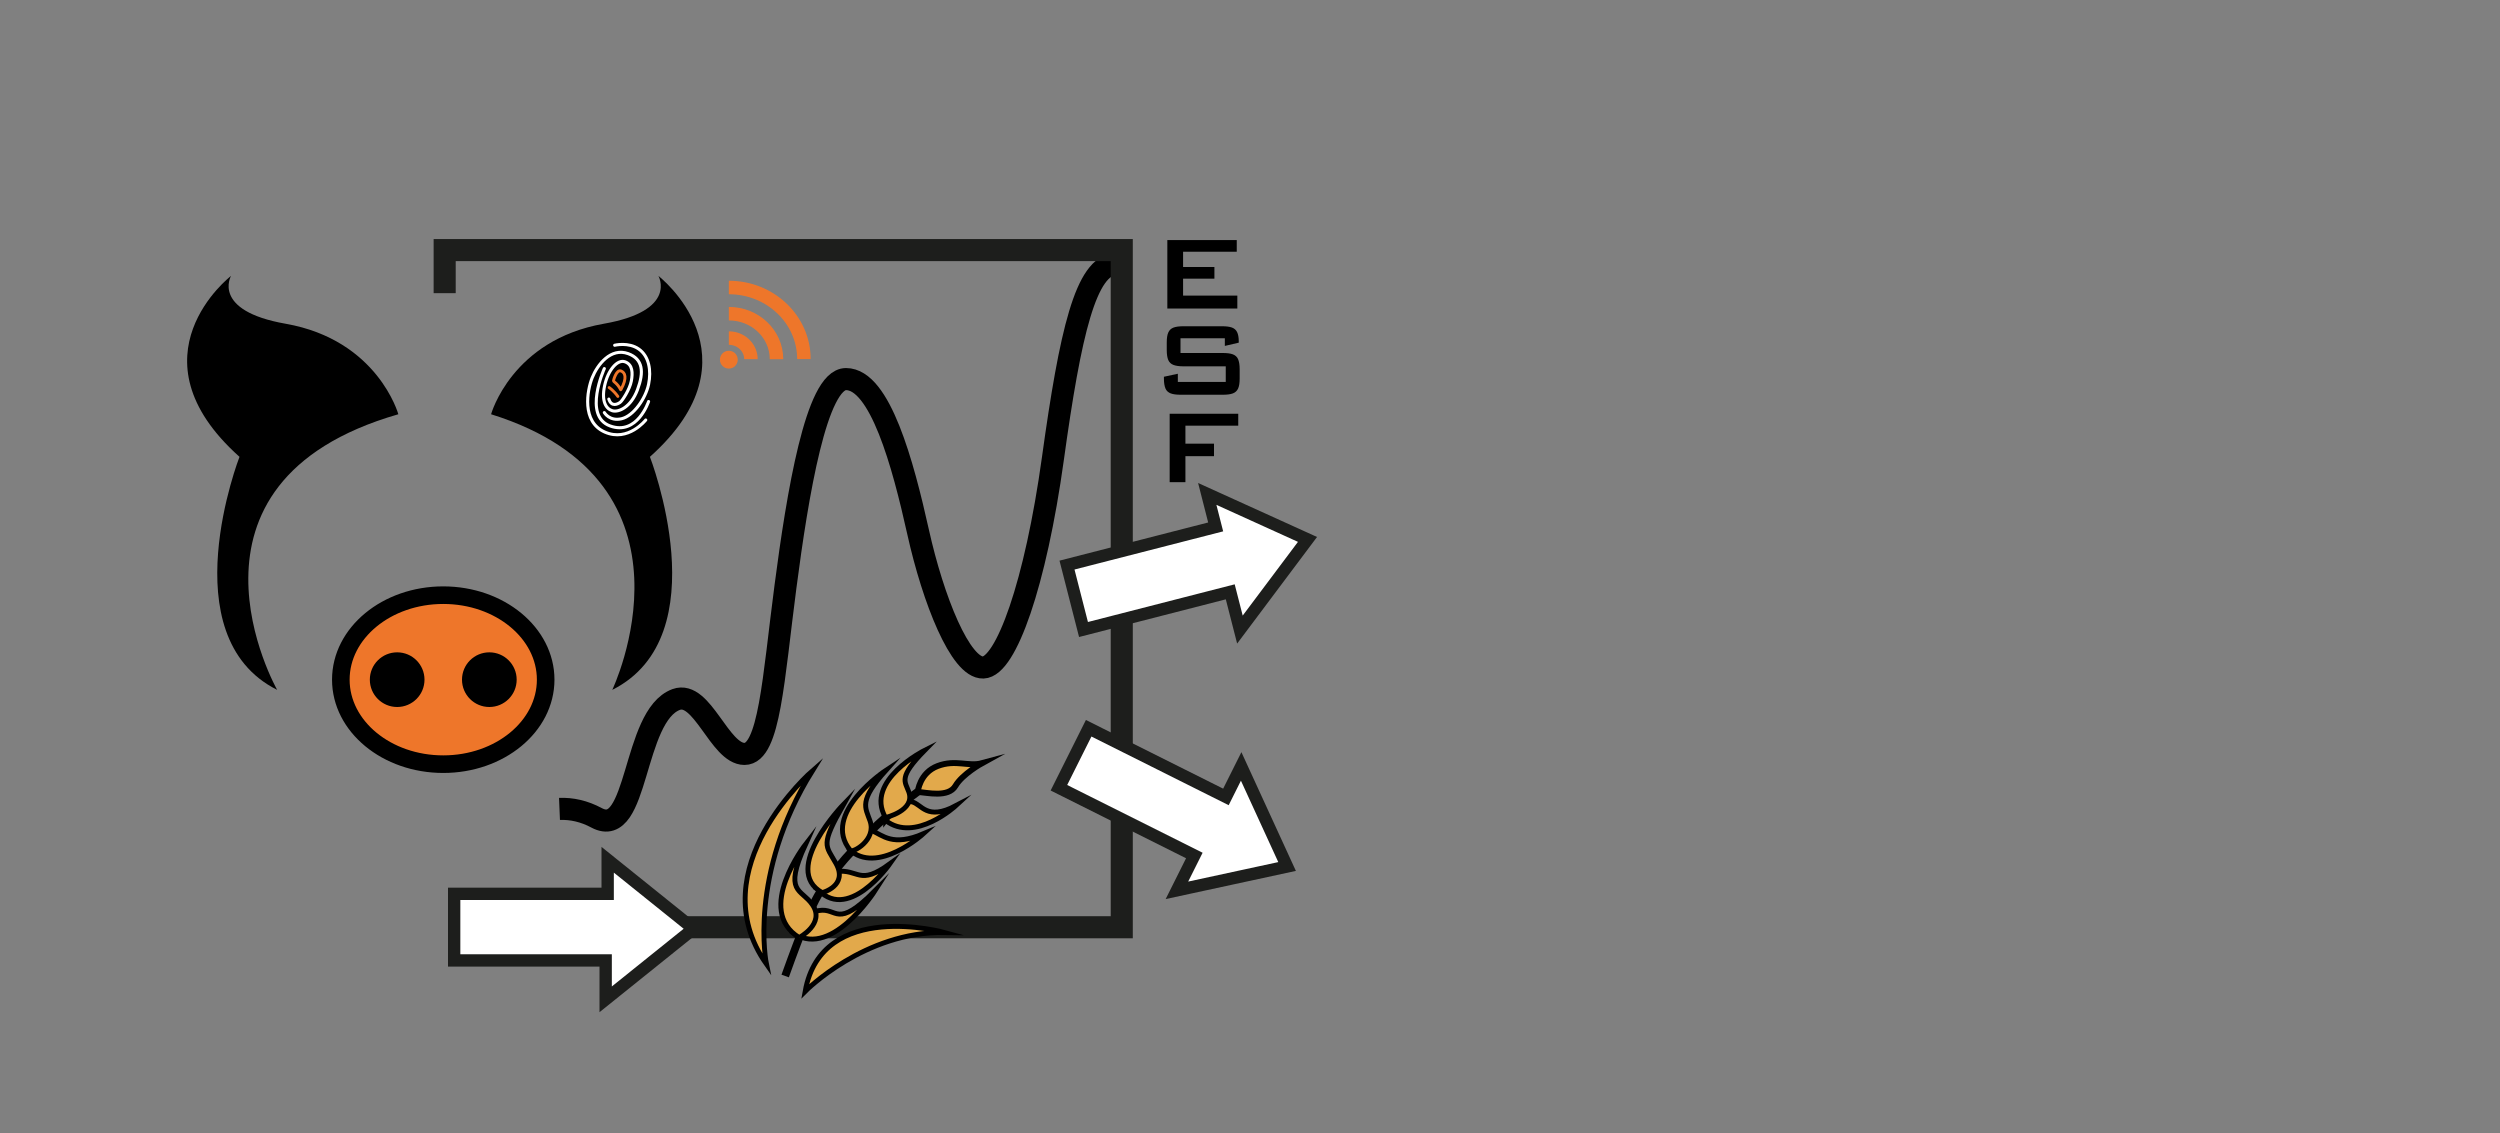 <?xml version="1.0" encoding="UTF-8"?>
<svg id="Layer_1" data-name="Layer 1" xmlns="http://www.w3.org/2000/svg" version="1.1" viewBox="0 0 300 136">
  <rect x="0" y="0" width="300" height="136" fill="#808080" stroke="none"/>
  <defs>
    <style>
      .cls-1 {
        stroke-width: .35px;
      }

      .cls-1, .cls-2, .cls-3, .cls-4, .cls-5, .cls-6, .cls-7, .cls-8, .cls-9, .cls-10 {
        stroke-miterlimit: 10;
      }

      .cls-1, .cls-2, .cls-6, .cls-7, .cls-8, .cls-9 {
        fill: none;
      }

      .cls-1, .cls-7 {
        stroke-linecap: round;
      }

      .cls-1, .cls-9 {
        stroke: #ee762a;
      }

      .cls-2 {
        stroke-width: .94px;
      }

      .cls-2, .cls-3, .cls-4, .cls-6, .cls-10 {
        stroke: #000;
      }

      .cls-11 {
        fill: #000;
      }

      .cls-11, .cls-12 {
        stroke-width: 0px;
      }

      .cls-3 {
        stroke-width: 2.11px;
      }

      .cls-3, .cls-12 {
        fill: #ee762a;
      }

      .cls-4 {
        stroke-width: .59px;
      }

      .cls-4, .cls-10 {
        fill: #e2a94b;
      }

      .cls-5 {
        fill: #fff;
        stroke-width: 1.48px;
      }

      .cls-5, .cls-8 {
        stroke: #1d1e1c;
      }

      .cls-6, .cls-8 {
        stroke-width: 2.65px;
      }

      .cls-7 {
        stroke: #fff;
        stroke-width: .37px;
      }

      .cls-9 {
        stroke-width: 1.62px;
      }

      .cls-10 {
        stroke-width: .71px;
      }
    </style>
  </defs>
  <g>
    <g>
      <ellipse class="cls-3" cx="53.19" cy="81.56" rx="12.29" ry="10.14"/>
      <circle class="cls-11" cx="47.66" cy="81.56" r="3.28"/>
      <circle class="cls-11" cx="58.72" cy="81.56" r="3.28"/>
      <path class="cls-11" d="M73.47,82.79s11.88-24.84-14.54-33.08c0,0,2.46-8.91,13.52-10.86,8.94-1.57,6.56-5.74,6.56-5.74,0,0,12.5,9.63-1.02,21.71,0,0,8.36,21.49-4.51,27.96Z"/>
      <path class="cls-11" d="M33.26,82.79s-14.08-24.84,14.54-33.08c0,0-2.46-8.91-13.52-10.86-8.94-1.57-6.56-5.74-6.56-5.74,0,0-12.5,9.63,1.02,21.71,0,0-8.36,21.49,4.51,27.96Z"/>
    </g>
    <g>
      <path class="cls-7" d="M77.49,50.4s-2.1,2.68-4.91,1.45-2.13-5-1.51-6.54,2.22-3.64,4.32-2.87c1.76.65,1.91,2.19,1.11,4.32s-2.28,2.75-3.02,2.53-1.33-1.11-.93-2.99,1.54-3.22,2.46-2.88.93,1.33.75,2.31-1.09,2.38-1.35,2.56c-.24.17-1.02.62-1.35-.4"/>
      <path class="cls-7" d="M72.52,49.51s.62,1.08,2.07.74,2.9-2.47,3.24-4.13.06-3.36-1.17-4.23-2.9-.46-2.9-.46"/>
      <path class="cls-7" d="M72.52,44.23s-2.59,5.68.68,6.88,4.63-2.93,4.63-2.93"/>
      <path class="cls-1" d="M73.1,46.51s.52.33,1.04,1.06"/>
      <path class="cls-1" d="M74.48,46.77c-.41-.81-.87-.95-.86-1.08s.37-1.35.88-1.18.8.81.02,2.22"/>
    </g>
  </g>
  <path class="cls-6" d="M67.14,97.07c1.45-.06,2.96.27,4.45,1.07,5.06,2.71,4.27-12.25,9.55-14.2,3.12-1.15,5.2,6.53,8.2,6.53s3.46-9.02,4.92-20.1c1.45-11.09,3.71-24.88,7.26-24.88,4.09,0,6.83,10.16,8.65,18.34,1.82,8.18,5.09,16.36,7.82,16.27s6.27-10,8.36-25.08c2.09-15.09,3.95-23.25,7.59-23.34"/>
  <polyline class="cls-8" points="53.36 35.18 53.36 30.01 134.61 30.01 134.61 111.27 74.13 111.27"/>
  <path class="cls-2" d="M110.13,95.01s-3.99,2.96-5.4,4.53-3.85,3.76-5,5.75-1.22-.15-5.51,11.83"/>
  <path class="cls-4" d="M95.03,111.58s.91-1.9,3.22-2.31,2.06,2.33,6.75-2.38c0,0-5.53,8.67-10.12,4.82"/>
  <path class="cls-4" d="M97.87,106.41s.13-1.52,2.42-1.82c2.83-.37,2.73,1.81,6.5-.94,0,0-5.21,7.44-8.92,2.76Z"/>
  <path class="cls-4" d="M101.88,101.91c-.07-.07,1.38-2.81,2.73-2.24s2.49,1.96,6.2.38c0,0-5.56,5.06-8.93,1.86Z"/>
  <path class="cls-4" d="M106.28,98.46s1.94-2.5,3.14-2.24,1.75,2.33,5.29.46c0,0-4.9,4.52-8.43,1.78Z"/>
  <path class="cls-4" d="M95.91,112.5s3.13-1.65,1.59-3.92c-1.35-1.99-3.53-1.34-.84-7.26,0,0-6.13,7.91-.75,11.19"/>
  <path class="cls-4" d="M98.67,107.12s3.14-.82,1.65-3.5c-1.26-2.26-1.91-2.09.92-7.12,0,0-7.6,7.84-2.57,10.62Z"/>
  <path class="cls-4" d="M102.05,102.06c.25.31,3.16-1.24,2.35-3.56-.57-1.63-1.38-2.39,1.93-6.08,0,0-7.92,5.22-4.28,9.64Z"/>
  <path class="cls-4" d="M106.26,98.11s3.59-.83,2.8-3.07c-.46-1.29-1.31-1.72,1.91-5.01,0,0-7.27,3.63-4.71,8.08Z"/>
  <path class="cls-10" d="M110.13,95.01s.22-2.27,2.39-3.09,3.68.11,5.33-.34c0,0-2.36,1.3-3.2,2.73s-3.4.81-4.52.71Z"/>
  <path class="cls-4" d="M96.62,118.96s7.14-7.23,16.75-7.06c0,0-14.75-4.09-16.75,7.06Z"/>
  <path class="cls-4" d="M91.97,115.69s-2.24-10.72,5.52-23.2c0,0-13.57,11.75-5.52,23.2Z"/>
  <g>
    <g>
      <path class="cls-9" d="M87.46,40.57c1.46,0,2.65,1.13,2.65,2.53"/>
      <path class="cls-9" d="M87.46,37.64c3.16,0,5.72,2.44,5.72,5.46"/>
      <path class="cls-9" d="M87.46,34.5c4.98,0,9.01,3.85,9.01,8.59"/>
    </g>
    <circle class="cls-12" cx="87.46" cy="43.16" r="1.07"/>
  </g>
  <polygon class="cls-5" points="54.5 107.26 54.5 115.25 72.68 115.25 72.68 119.92 83.22 111.45 72.92 103.17 72.92 107.26 54.5 107.26"/>
  <polygon class="cls-5" points="130.64 87.39 127.07 94.53 143.32 102.66 141.23 106.84 154.45 103.98 148.94 91.97 147.11 95.63 130.64 87.39"/>
  <polygon class="cls-5" points="128.04 67.81 130.02 75.54 147.63 71.02 148.79 75.55 156.9 64.73 144.87 59.27 145.88 63.23 128.04 67.81"/>
  <g>
    <path class="cls-11" d="M140.08,37.02v-8.21h8.33v1.4h-6.44v1.83h3.76v1.4h-3.76v2.03h6.51v1.55h-8.41Z"/>
    <path class="cls-11" d="M146.99,40.59h-5.33v1.77h5.07c.51,0,.92.05,1.21.16s.51.3.63.58.19.68.19,1.2v1.13c0,.52-.06.92-.19,1.2s-.34.47-.63.58-.7.16-1.21.16h-5.03c-.51,0-.92-.05-1.21-.16s-.51-.3-.63-.58-.19-.68-.19-1.2v-.22l1.67-.36v.98h5.75v-1.87h-5.07c-.52,0-.92-.06-1.21-.17s-.5-.31-.62-.59-.18-.68-.18-1.19v-.92c0-.52.06-.92.19-1.2s.33-.47.62-.58.69-.16,1.2-.16h4.62c.5,0,.9.05,1.18.15s.5.28.63.55.2.63.2,1.09v.18l-1.67.39v-.93Z"/>
    <path class="cls-11" d="M140.36,57.86v-8.21h8.23v1.43h-6.34v2.16h3.43v1.5h-3.43v3.12h-1.89Z"/>
  </g>
</svg>